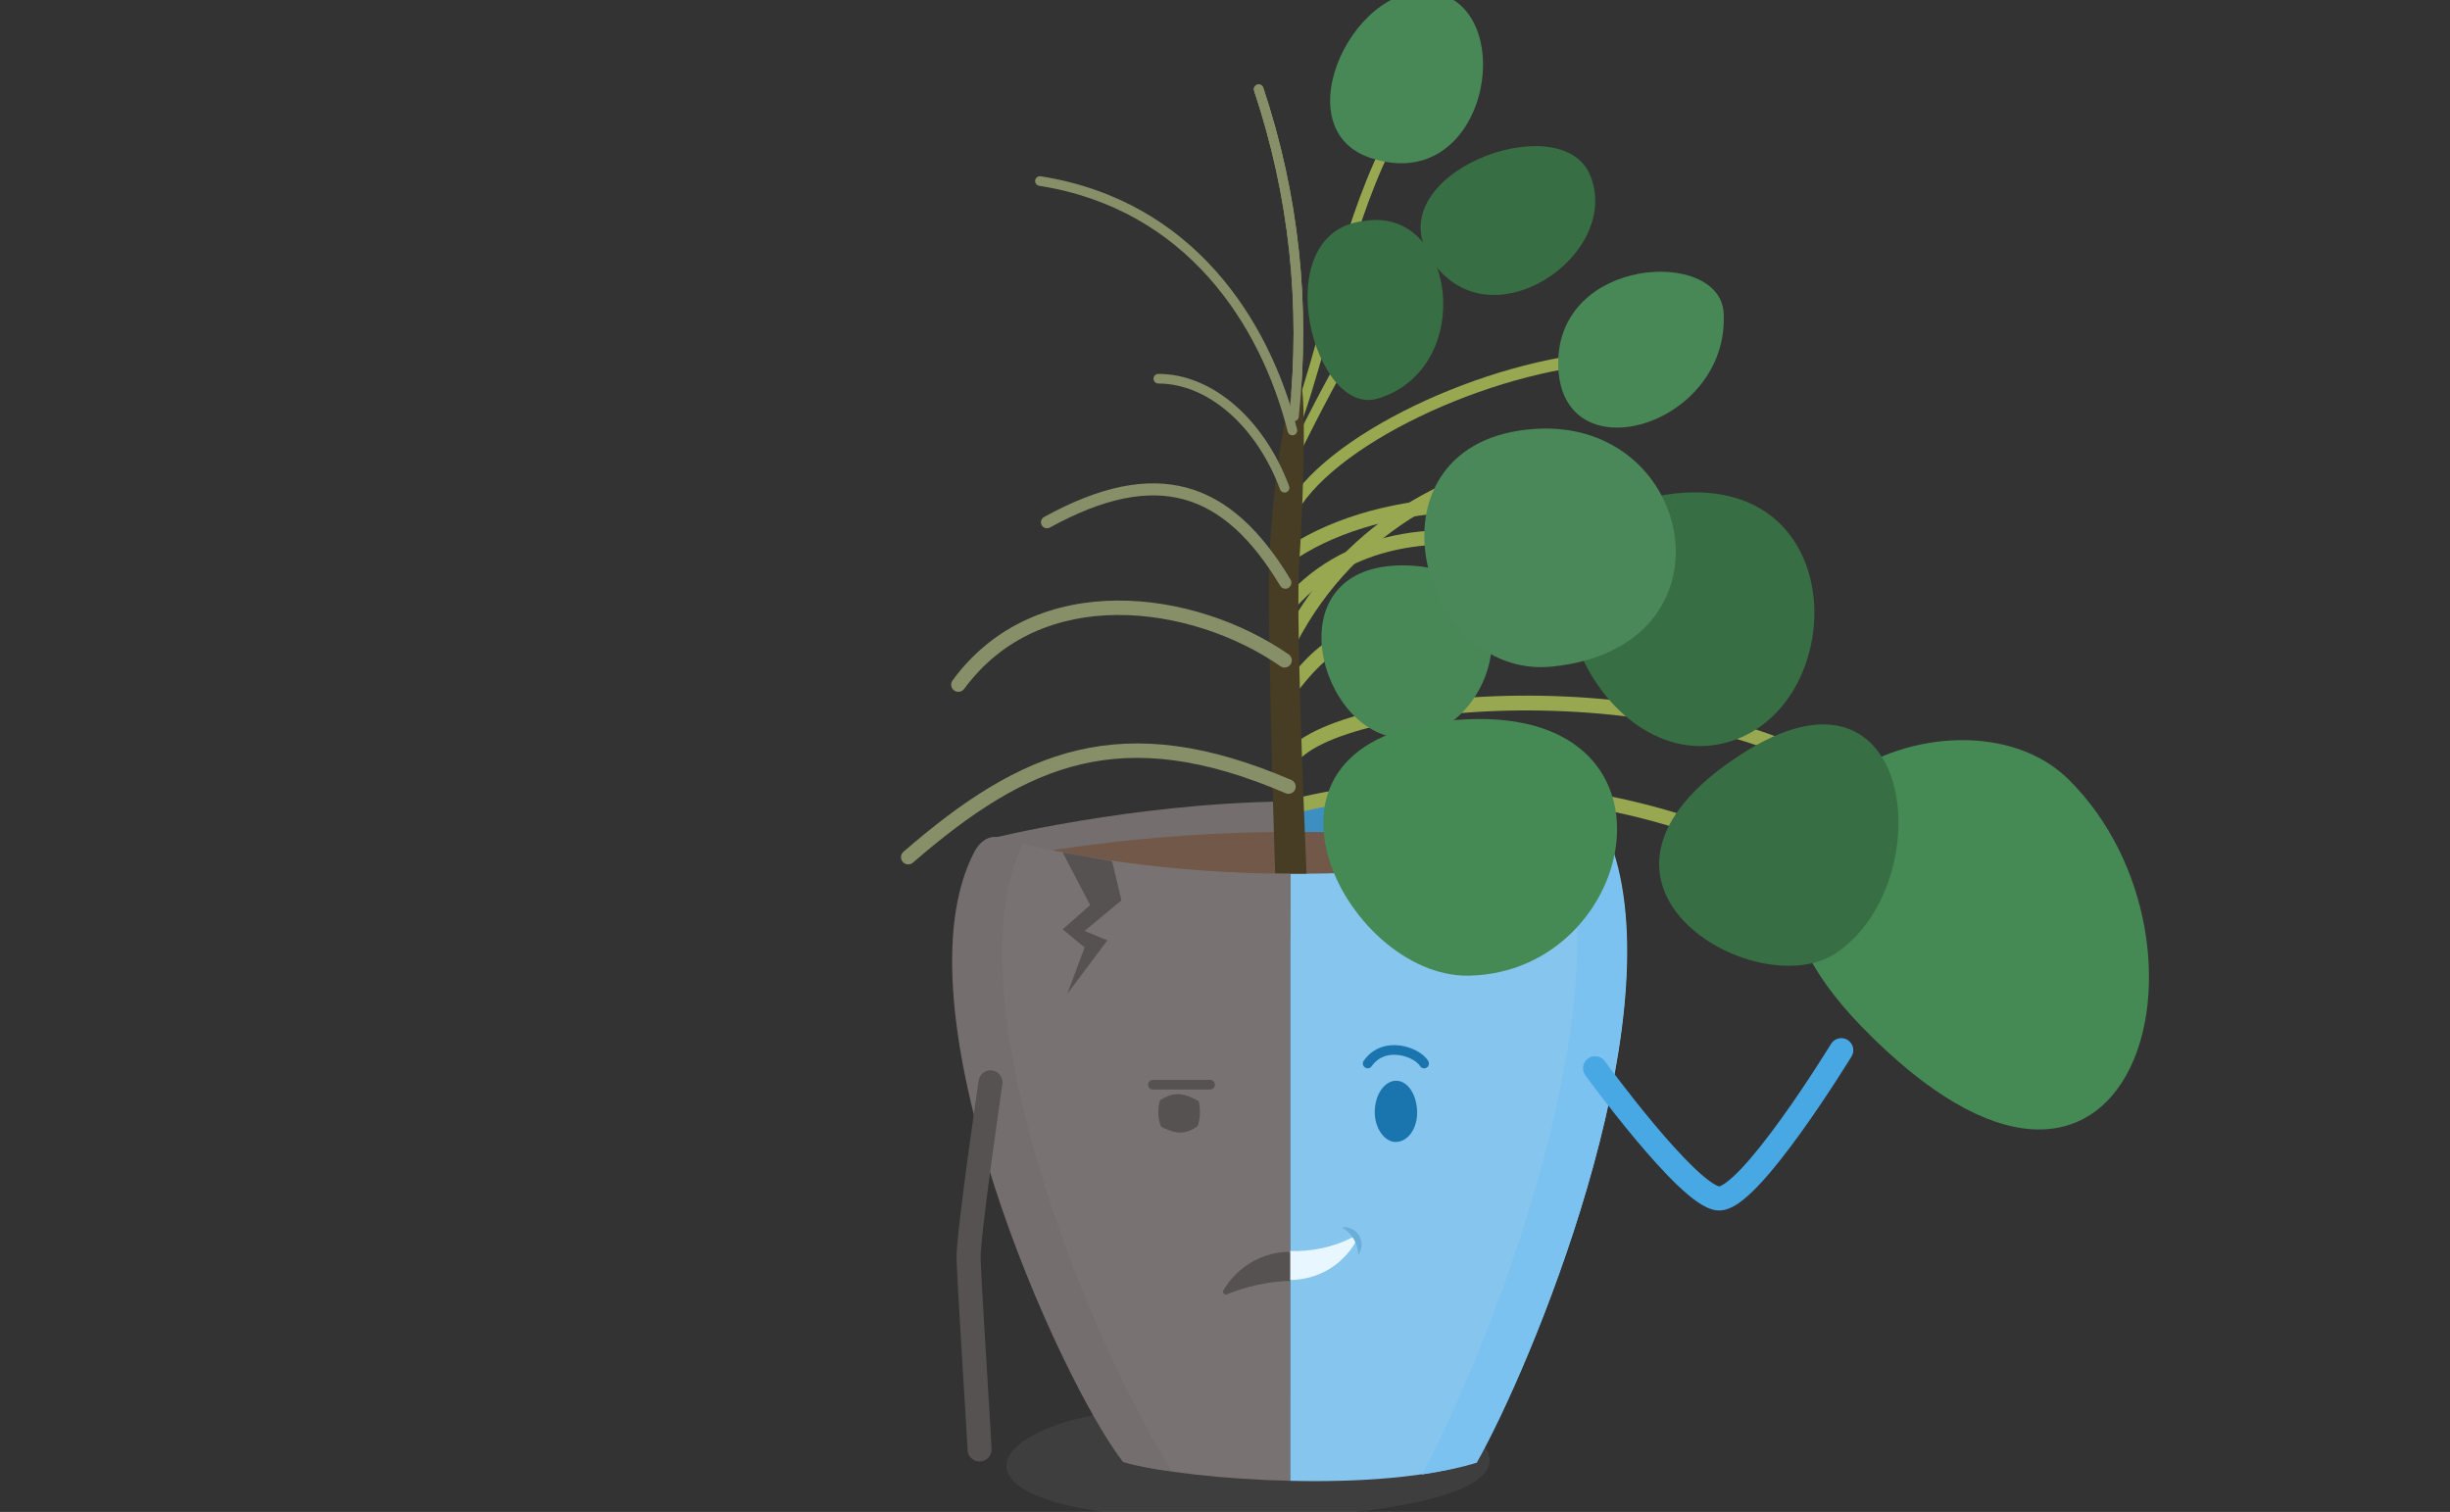 <svg width="862" height="532" viewBox="0 0 862 532" fill="none" xmlns="http://www.w3.org/2000/svg">
<rect x="0" y="0" width="862" height="532" fill="#333333" stroke="none"/>
<g clip-path="url(#clip0_9661_13869)">
<g clip-path="url(#clip1_9661_13869)">
<path opacity="0.15" d="M377.221 499.705C352.676 506.431 342.748 520.441 372.257 528.847C403.144 536.973 447.269 535.012 480.086 531.649C497.185 529.408 539.655 522.683 518.144 504.469C481.19 486.816 417.484 489.338 377.221 499.705Z" fill="#808080"/>
<path fill-rule="evenodd" clip-rule="evenodd" d="M453.891 282.029V320.947C539.413 318.463 561.483 292.794 561.483 292.794C561.483 292.794 506.583 281.477 453.891 282.029Z" fill="#3D8FC2"/>
<path fill-rule="evenodd" clip-rule="evenodd" d="M453.891 292.794V330.608C539.413 328.124 560.655 296.107 560.655 296.107C560.655 296.107 505.204 292.518 453.891 292.794Z" fill="#715848"/>
<path d="M558.724 293.07C524.515 303.835 487.824 307.699 453.891 307.423V521.057C477.892 521.609 502.721 519.953 519.549 514.433C538.585 481.035 588.243 362.074 567.552 299.143C566.173 295.555 562.31 291.966 558.724 293.07Z" fill="#86C5ED"/>
<path d="M567.276 299.143C566.173 295.555 562.311 291.966 558.724 293.07C555.966 293.898 553.483 294.727 550.724 295.555C569.484 361.798 521.205 480.207 500.238 518.849C507.411 517.745 514.032 516.365 519.55 514.709C538.585 481.035 588.243 362.074 567.276 299.143Z" fill="#7CC2F0"/>
<path fill-rule="evenodd" clip-rule="evenodd" d="M650.039 365.914C652.033 367.133 652.662 369.738 651.443 371.732L647.832 369.525C651.443 371.732 651.443 371.732 651.442 371.733L651.441 371.735L651.344 371.894C651.28 371.998 651.186 372.15 651.063 372.349C650.818 372.745 650.459 373.324 649.998 374.059C649.078 375.528 647.753 377.622 646.13 380.13C642.888 385.142 638.442 391.828 633.645 398.494C628.868 405.133 623.662 411.867 618.904 416.91C616.535 419.421 614.158 421.642 611.905 423.228C609.853 424.672 607.06 426.206 604.087 425.901C601.627 425.649 599.201 424.297 597.161 422.886C594.989 421.383 592.657 419.381 590.294 417.131C585.56 412.623 580.365 406.79 575.585 401.087C570.79 395.365 566.343 389.688 563.1 385.449C561.477 383.327 560.152 381.561 559.231 380.323C558.771 379.704 558.411 379.217 558.166 378.883C558.043 378.716 557.949 378.588 557.885 378.501L557.786 378.365C557.786 378.365 557.786 378.364 561.207 375.874L557.786 378.364C556.41 376.475 556.827 373.828 558.716 372.452C560.605 371.077 563.252 371.493 564.628 373.383L564.624 373.385C564.628 373.383 564.628 373.383 564.628 373.383L564.716 373.503C564.776 373.585 564.865 373.708 564.984 373.869C565.221 374.191 565.571 374.665 566.022 375.271C566.923 376.483 568.225 378.219 569.822 380.306C573.019 384.485 577.383 390.056 582.072 395.651C586.775 401.263 591.735 406.816 596.131 411.002C598.334 413.1 600.31 414.773 601.977 415.926C603.636 417.074 604.569 417.408 604.884 417.471C604.914 417.449 605.566 417.34 607.034 416.306C608.621 415.19 610.552 413.43 612.748 411.103C617.12 406.468 622.069 400.091 626.776 393.551C631.463 387.037 635.827 380.475 639.025 375.533C640.622 373.064 641.924 371.005 642.826 369.566C643.277 368.846 643.628 368.281 643.865 367.898C643.983 367.706 644.073 367.56 644.133 367.462L644.2 367.353L644.22 367.32L644.221 367.319C644.221 367.319 644.221 367.319 644.26 367.343L644.221 367.319C645.44 365.325 648.044 364.696 650.039 365.914Z" fill="#48A8E4"/>
<path d="M475.685 435.494C469.064 438.806 461.616 440.463 453.615 440.187V450.399C462.719 450.399 471.823 445.983 477.065 436.874C477.617 436.046 476.789 434.942 475.685 435.494Z" fill="#E8F6FF"/>
<path d="M477.891 441.567C477.891 437.703 475.408 433.563 472.098 431.907C477.615 431.079 480.926 437.151 477.891 441.567Z" fill="#6AAFD9"/>
<path d="M483.686 391.329C483.686 397.126 487.272 402.094 491.41 401.818C495.548 401.542 498.859 396.85 498.583 390.777C498.307 384.705 494.997 380.013 490.858 380.289C486.996 380.565 483.686 385.257 483.686 391.329Z" fill="#1A74AD"/>
<path fill-rule="evenodd" clip-rule="evenodd" d="M492.155 371.239C488.676 370.781 485.034 371.695 482.59 375.189C482.054 375.955 480.998 376.141 480.232 375.605C479.466 375.069 479.28 374.014 479.816 373.248C483.165 368.461 488.213 367.305 492.597 367.882C494.778 368.17 496.842 368.885 498.546 369.825C500.222 370.748 501.688 371.965 502.517 373.348C502.998 374.15 502.738 375.189 501.936 375.67C501.135 376.151 500.095 375.891 499.614 375.089C499.202 374.401 498.288 373.548 496.912 372.79C495.565 372.047 493.904 371.469 492.155 371.239Z" fill="#1A74AD"/>
<path fill-rule="evenodd" clip-rule="evenodd" d="M442.32 29.804C443.207 29.509 444.166 29.988 444.461 30.875C456.953 68.368 461.116 106.977 456.953 146.684C456.856 147.614 456.023 148.288 455.093 148.191C454.163 148.093 453.489 147.261 453.586 146.331C457.7 107.099 453.587 68.975 441.249 31.945C440.954 31.058 441.433 30.099 442.32 29.804Z" fill="#98A850"/>
<path fill-rule="evenodd" clip-rule="evenodd" d="M578.708 288.213C534.141 276.655 485.695 277.978 454.011 286.685C452.659 287.057 451.262 286.262 450.89 284.91C450.519 283.558 451.314 282.16 452.666 281.789C485.262 272.831 534.614 271.532 579.983 283.297C625.33 295.057 667.304 320.049 684.137 364.204C684.637 365.515 683.98 366.982 682.669 367.481C681.359 367.981 679.892 367.324 679.392 366.013C663.396 324.053 623.297 299.776 578.708 288.213Z" fill="#98A850"/>
<path fill-rule="evenodd" clip-rule="evenodd" d="M536.691 195.098C506.187 187.46 474.153 191.411 454.198 215.74C453.308 216.824 451.708 216.982 450.624 216.093C449.54 215.203 449.382 213.603 450.271 212.519C471.974 186.061 506.426 182.285 537.925 190.172C569.378 198.048 598.842 217.759 611.146 239.659C611.833 240.882 611.399 242.43 610.176 243.116C608.954 243.803 607.406 243.369 606.719 242.146C595.298 221.817 567.241 202.748 536.691 195.098Z" fill="#98A850"/>
<path fill-rule="evenodd" clip-rule="evenodd" d="M465.354 261.736C460.221 264.228 457.02 266.832 455.583 269.274C454.853 270.513 453.256 270.927 452.016 270.197C450.777 269.467 450.363 267.871 451.093 266.631C453.311 262.862 457.628 259.696 463.079 257.05C468.602 254.368 475.628 252.061 483.706 250.195C499.87 246.459 520.545 244.419 542.528 244.819C586.348 245.616 636.182 256.131 665.861 283.138C666.925 284.107 667.003 285.754 666.035 286.818C665.067 287.882 663.419 287.96 662.355 286.992C634.1 261.28 585.86 250.818 542.433 250.028C520.793 249.635 500.553 251.649 484.879 255.271C477.037 257.083 470.413 259.28 465.354 261.736Z" fill="#98A850"/>
<path fill-rule="evenodd" clip-rule="evenodd" d="M511.84 180.267C489.528 181.321 467.981 187.848 453.731 198.241C452.598 199.067 451.009 198.819 450.183 197.686C449.357 196.553 449.605 194.965 450.738 194.138C466.007 183.003 488.6 176.281 511.601 175.195C534.606 174.109 558.442 178.642 576.137 190.492C577.302 191.272 577.614 192.849 576.834 194.014C576.053 195.179 574.476 195.491 573.311 194.711C556.797 183.652 534.148 179.214 511.84 180.267Z" fill="#98A850"/>
<path fill-rule="evenodd" clip-rule="evenodd" d="M568.566 125.684C568.634 126.854 567.741 127.857 566.571 127.925C545.525 129.147 520.691 136.367 499.538 146.556C488.971 151.645 479.379 157.449 471.671 163.566C463.939 169.703 458.226 176.057 455.248 182.21C454.738 183.264 453.469 183.706 452.414 183.195C451.36 182.685 450.919 181.416 451.429 180.362C454.796 173.404 461.05 166.578 469.034 160.243C477.042 153.887 486.917 147.926 497.696 142.734C519.235 132.359 544.611 124.951 566.325 123.689C567.495 123.621 568.498 124.514 568.566 125.684Z" fill="#98A850"/>
<path fill-rule="evenodd" clip-rule="evenodd" d="M509.87 81.737C510.429 82.487 510.273 83.547 509.523 84.105C487.284 100.657 473.657 127.023 456.228 161.621C455.808 162.456 454.79 162.792 453.955 162.371C453.12 161.95 452.784 160.933 453.205 160.098C470.537 125.692 484.497 98.511 507.502 81.39C508.252 80.832 509.312 80.987 509.87 81.737Z" fill="#98A850"/>
<path fill-rule="evenodd" clip-rule="evenodd" d="M491.382 44.82C492.206 45.261 492.516 46.287 492.075 47.111C483.884 62.409 478.336 78.971 473.414 95.948C471.833 101.401 470.314 106.909 468.791 112.429C465.589 124.036 462.371 135.702 458.529 147.048C458.229 147.933 457.268 148.408 456.383 148.108C455.497 147.808 455.022 146.847 455.322 145.962C459.134 134.707 462.307 123.204 465.493 111.651C467.023 106.107 468.555 100.551 470.163 95.006C475.103 77.964 480.729 61.129 489.09 45.513C489.532 44.689 490.557 44.379 491.382 44.82Z" fill="#98A850"/>
<path fill-rule="evenodd" clip-rule="evenodd" d="M558.498 160.686C558.593 162.086 557.535 163.296 556.136 163.391C511.983 166.372 473.672 189.916 454.521 229.585C453.912 230.847 452.394 231.377 451.131 230.767C449.868 230.158 449.339 228.64 449.948 227.377C469.973 185.898 510.011 161.415 555.794 158.324C557.193 158.23 558.404 159.287 558.498 160.686Z" fill="#98A850"/>
<path fill-rule="evenodd" clip-rule="evenodd" d="M475.754 227.125C470.075 228.602 462.848 234.139 454.042 246.773C453.24 247.924 451.658 248.206 450.507 247.405C449.357 246.603 449.074 245.02 449.876 243.87C458.865 230.973 466.983 224.159 474.477 222.211C482.297 220.178 488.71 223.585 493.647 229.104C498.521 234.553 502.258 242.34 505.088 250.078C507.935 257.864 509.947 265.834 511.269 271.824C511.572 273.193 510.707 274.548 509.337 274.85C507.968 275.153 506.613 274.288 506.311 272.918C505.012 267.039 503.058 259.311 500.319 251.822C497.562 244.284 494.092 237.218 489.862 232.489C485.695 227.83 481.107 225.734 475.754 227.125Z" fill="#98A850"/>
<path d="M727.836 274.303C786.047 331.99 750.734 460.06 654.729 360.971C579.966 283.687 688.386 235.109 727.836 274.303Z" fill="#458955"/>
<path d="M645.626 335.576C617.762 353.793 543 310.458 612.521 265.468C674.593 225.17 682.869 311.287 645.626 335.576Z" fill="#376E44"/>
<path d="M559.274 61.218C571.688 89.647 522.858 122.768 502.995 90.475C485.063 61.218 548.515 37.204 559.274 61.218Z" fill="#376E44"/>
<path d="M493.341 259.671C464.098 259.119 447.27 198.12 494.445 198.948C542.171 199.776 527.55 260.223 493.341 259.671Z" fill="#488857"/>
<path d="M479.822 77.779C512.376 72.259 519.548 129.393 485.064 140.158C462.166 147.61 445.062 81.643 479.822 77.779Z" fill="#376E44"/>
<path d="M506.308 -2.264C534.447 5.464 522.86 68.671 482.582 55.699C450.305 45.486 477.617 -9.993 506.308 -2.264Z" fill="#488857"/>
<path d="M604.795 261.879C558.172 270.987 520.377 180.455 590.174 173.554C653.35 167.482 650.315 253.046 604.795 261.879Z" fill="#376E44"/>
<path d="M546.034 234.555C498.307 239.247 477.616 155.063 539.964 150.923C596.795 147.059 612.52 227.931 546.034 234.555Z" fill="#4A8759"/>
<path d="M606.45 110.074C608.657 150.096 548.792 167.761 548.24 128.291C547.689 90.201 605.071 87.165 606.45 110.074Z" fill="#488857"/>
<path d="M516.791 343.302C473.203 344.13 429.614 259.67 512.377 253.321C596.796 246.697 576.933 342.198 516.791 343.302Z" fill="#458955"/>
<path fill-rule="evenodd" clip-rule="evenodd" d="M453.891 282.029C453.063 282.029 451.959 282.029 451.132 282.029C397.612 282.857 348.781 295.002 348.781 295.002C348.781 295.002 368.644 323.431 453.891 320.947V282.029Z" fill="#756E6E"/>
<path fill-rule="evenodd" clip-rule="evenodd" d="M453.891 292.795C451.132 292.795 448.373 292.795 445.614 292.795C392.094 293.623 352.092 302.455 352.092 302.455C352.092 302.455 368.369 332.817 453.891 330.333V292.795Z" fill="#715848"/>
<path d="M448.65 307.42C447.822 282.579 446.167 220.2 446.443 201.707C447.27 169.137 453.891 132.979 456.926 133.255C459.961 133.531 458.581 175.486 457.202 196.739C455.823 213.851 458.581 280.923 459.685 307.42C453.891 307.42 450.857 307.42 448.65 307.42Z" fill="#473C24"/>
<path d="M453.892 307.42C411.959 307.42 374.44 301.072 351.266 294.724C348.231 293.896 344.921 296.38 343.265 299.416C314.022 354.342 372.784 485.173 395.406 514.43C408.372 518.018 430.719 520.502 453.892 521.055V307.42Z" fill="#797272"/>
<path d="M359.817 296.932C356.782 296.104 353.747 295.552 350.989 294.724C347.678 293.896 344.643 296.38 342.988 299.416C313.745 354.342 372.507 485.173 395.129 514.43C399.819 515.81 405.612 516.914 412.509 517.742C386.853 478.548 333.332 354.066 359.817 296.932Z" fill="#756E6E"/>
<path fill-rule="evenodd" clip-rule="evenodd" d="M349.122 376.655C351.434 376.995 353.032 379.145 352.692 381.458L348.506 380.842L344.319 380.226C344.659 377.913 346.809 376.315 349.122 376.655ZM345.01 442.789C345.284 449.908 346.245 465.989 347.143 480.673C347.309 483.394 347.474 486.077 347.632 488.65C348.317 499.789 348.875 508.867 348.875 510.016C348.875 512.353 346.98 514.248 344.643 514.248C342.306 514.248 340.412 512.353 340.412 510.016C340.412 510.017 340.412 510.016 340.411 510.013C340.411 509.999 340.41 509.937 340.405 509.803C340.399 509.656 340.391 509.46 340.379 509.214C340.355 508.722 340.32 508.061 340.275 507.245C340.184 505.616 340.053 503.402 339.893 500.761C339.696 497.492 339.456 493.583 339.195 489.338C339.034 486.725 338.866 483.985 338.695 481.189C337.8 466.551 336.831 450.344 336.552 443.107L336.552 443.096C336.469 440.77 336.972 435.548 337.668 429.497C338.383 423.272 339.362 415.719 340.346 408.429C341.331 401.135 342.324 394.085 343.071 388.86C343.444 386.247 343.756 384.089 343.975 382.585C344.084 381.832 344.17 381.243 344.229 380.842L344.319 380.226C344.319 380.225 344.319 380.226 348.506 380.842C352.692 381.458 352.692 381.457 352.692 381.458L352.603 382.067C352.545 382.466 352.459 383.052 352.35 383.802C352.132 385.301 351.821 387.452 351.449 390.057C350.704 395.269 349.714 402.296 348.733 409.561C347.752 416.831 346.782 424.321 346.076 430.464C345.35 436.776 344.956 441.246 345.01 442.789Z" fill="#575252"/>
<path d="M453.891 450.677V440.465C444.787 440.465 435.683 445.157 430.441 453.989C429.89 454.818 430.993 455.922 431.821 455.37C438.718 452.609 446.166 450.953 453.891 450.677Z" fill="#575252"/>
<path d="M407.545 391.332C407.545 397.128 410.855 401.82 414.994 401.82C419.132 401.82 422.442 396.852 422.166 390.78C422.166 384.983 418.58 380.291 414.718 380.291C410.855 380.567 407.545 385.259 407.545 391.332Z" fill="#575252"/>
<path d="M405.614 389.125C405.614 389.125 409.752 384.985 414.442 384.985C419.132 384.985 425.753 389.953 425.753 389.953C425.753 389.953 430.443 370.08 415.821 370.356C401.2 370.632 405.89 389.125 405.614 389.125Z" fill="#797272"/>
<path d="M423.821 394.092C423.821 394.092 419.959 398.509 415.269 398.509C410.579 398.509 403.958 393.816 403.958 393.816C403.958 393.816 400.095 413.965 414.717 412.861C429.338 411.757 423.821 394.092 423.821 394.092Z" fill="#797272"/>
<path fill-rule="evenodd" clip-rule="evenodd" d="M403.92 381.671C403.92 380.736 404.678 379.979 405.613 379.979H425.752C426.686 379.979 427.444 380.736 427.444 381.671C427.444 382.606 426.686 383.364 425.752 383.364H405.613C404.678 383.364 403.92 382.606 403.92 381.671Z" fill="#575252"/>
<path fill-rule="evenodd" clip-rule="evenodd" d="M442.32 29.802C443.207 29.507 444.166 29.986 444.461 30.873C456.953 68.366 461.116 106.975 456.953 146.682C456.856 147.612 456.023 148.286 455.093 148.189C454.163 148.092 453.489 147.259 453.586 146.329C457.7 107.097 453.587 68.973 441.249 31.943C440.954 31.056 441.433 30.098 442.32 29.802Z" fill="#878F68"/>
<path fill-rule="evenodd" clip-rule="evenodd" d="M364.214 63.44C364.359 62.516 365.226 61.885 366.149 62.031C419.764 70.456 446.611 112.602 456.36 151.059C456.589 151.965 456.041 152.886 455.135 153.116C454.229 153.345 453.308 152.797 453.078 151.891C443.515 114.168 417.394 73.51 365.624 65.375C364.7 65.23 364.069 64.363 364.214 63.44Z" fill="#878F68"/>
<path fill-rule="evenodd" clip-rule="evenodd" d="M393.01 211.314C414.712 211.173 436.873 218.808 453.406 230.259C454.559 231.058 454.846 232.639 454.048 233.792C453.249 234.945 451.667 235.232 450.515 234.434C434.77 223.528 413.618 216.258 393.043 216.392C372.527 216.526 352.741 224.001 339.243 242.404C338.413 243.535 336.825 243.779 335.694 242.95C334.563 242.121 334.319 240.532 335.148 239.401C349.79 219.439 371.247 211.457 393.01 211.314Z" fill="#878F68"/>
<path fill-rule="evenodd" clip-rule="evenodd" d="M417.692 171.647C432.031 175.579 443.716 186.735 454.054 203.927C454.658 204.931 454.334 206.235 453.33 206.838C452.326 207.442 451.022 207.118 450.419 206.114C440.342 189.356 429.405 179.259 416.57 175.739C403.738 172.219 388.47 175.128 369.392 185.626C368.366 186.191 367.076 185.816 366.511 184.79C365.946 183.764 366.321 182.474 367.347 181.909C386.893 171.153 403.35 167.714 417.692 171.647Z" fill="#878F68"/>
<path fill-rule="evenodd" clip-rule="evenodd" d="M405.852 133.257C405.852 132.322 406.609 131.564 407.544 131.564C426.731 131.564 444.858 147.758 453.546 171.031C453.873 171.907 453.428 172.882 452.552 173.209C451.677 173.536 450.702 173.091 450.375 172.215C441.958 149.67 424.774 134.95 407.544 134.95C406.609 134.95 405.852 134.192 405.852 133.257Z" fill="#878F68"/>
<path fill-rule="evenodd" clip-rule="evenodd" d="M379.345 263.959C401.022 258.902 424.762 261.746 454.341 274.449C455.63 275.002 456.226 276.495 455.673 277.784C455.119 279.072 453.626 279.668 452.338 279.115C423.431 266.701 400.824 264.162 380.499 268.904C360.104 273.662 341.654 285.826 321.201 303.542C320.142 304.46 318.538 304.345 317.62 303.285C316.702 302.225 316.817 300.622 317.877 299.704C338.529 281.814 357.738 268.999 379.345 263.959Z" fill="#878F68"/>
<path d="M373.887 299.969L383.542 318.462L373.887 327.018L381.611 333.366L375.542 349.651L389.612 330.882L381.611 327.57L394.578 316.806L391.267 303.005L373.887 299.969Z" fill="#575252"/>
</g>
</g>
<defs>
<clipPath id="clip0_9661_13869">
<rect width="862" height="532" fill="white"/>
</clipPath>
<clipPath id="clip1_9661_13869">
<rect width="862" height="532" fill="white"/>
</clipPath>
</defs>
</svg>
